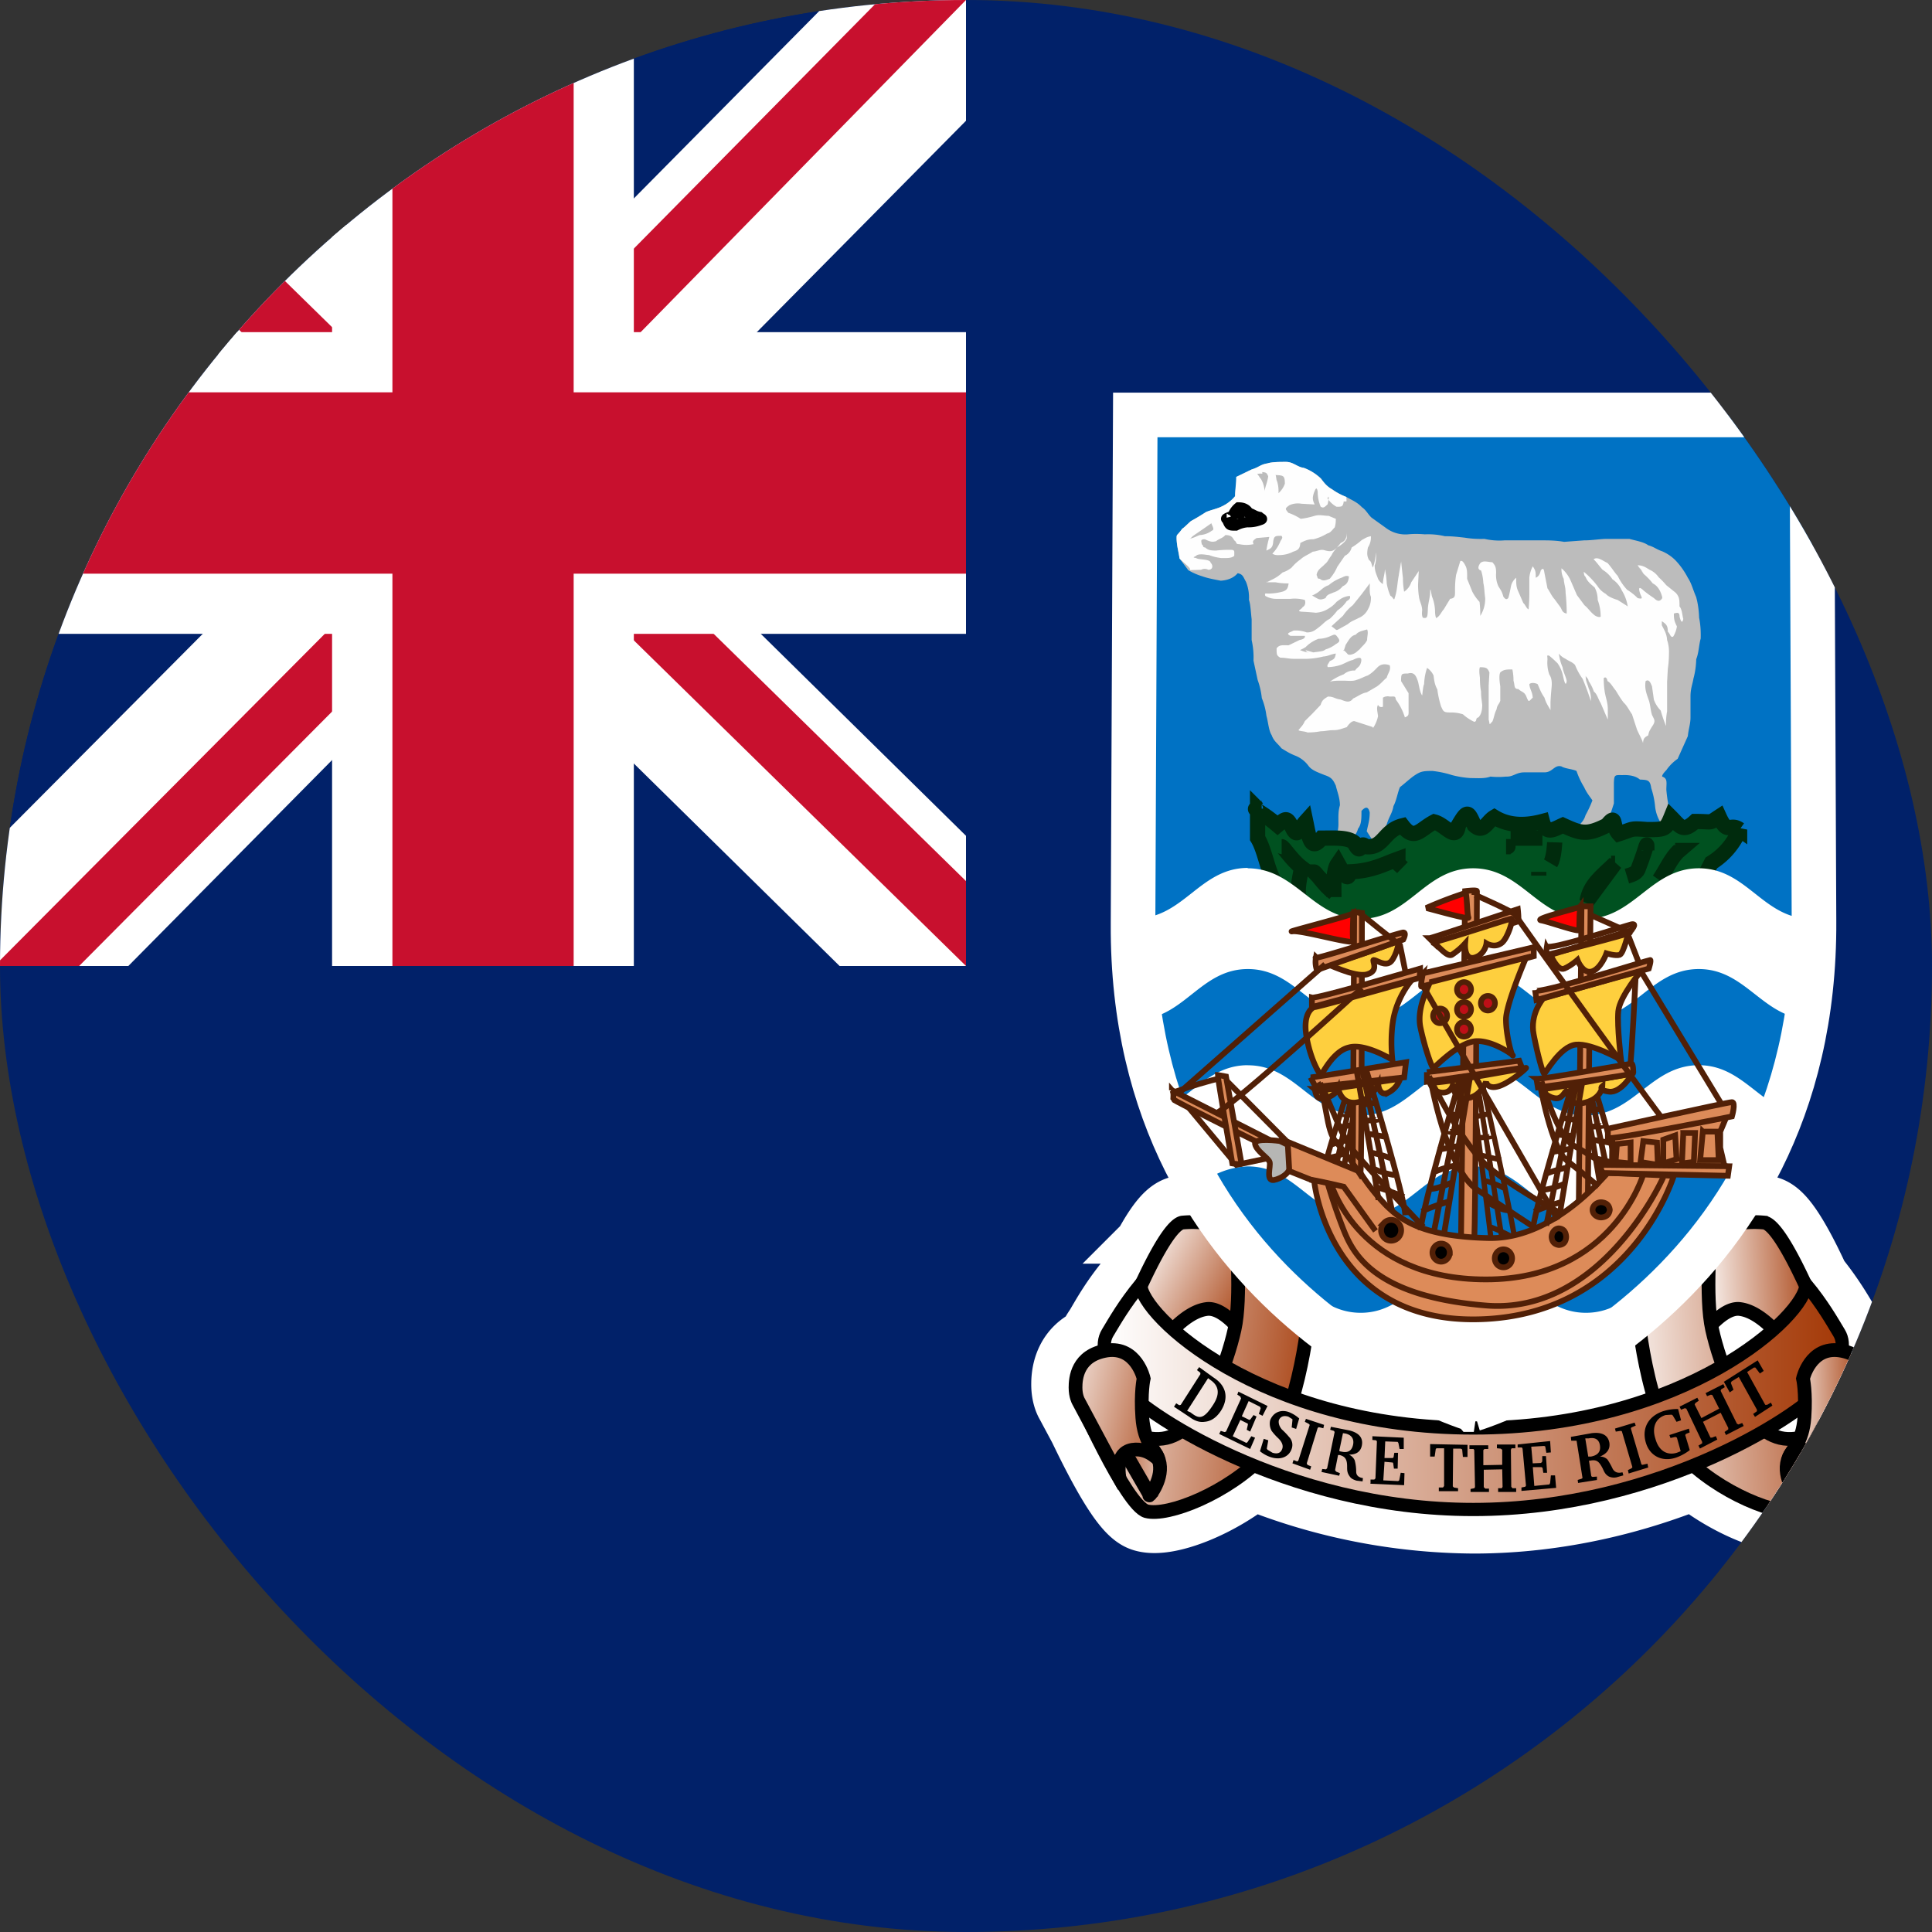 <svg width="26" height="26" fill="none" xmlns="http://www.w3.org/2000/svg"><rect width="100%" height="100%" fill="#333333" stroke="none"/><g clip-path="url(#clip0_7_1947)"><path d="M0 0h26v26H0V0z" fill="#012169"/><path fill-rule="evenodd" clip-rule="evenodd" d="M16.006 16.41l-.097.006c-.164.029-.425.565-.565.88-.228.27-.344.483-.435.637-.04.063-.097.131-.078.213-.338.082-.358.372-.358.484 0 .125.04.183.04.183l.202.377v.005c.218.45.532 1.05.716 1.098.251.072.909-.17 1.402-.59.95.396 1.968.602 2.997.609 1.15 0 2.185-.276 2.992-.61.494.421 1.146.663 1.402.59.18-.048.498-.652.716-1.097l.198-.382s.039-.058.039-.179c0-.11-.02-.406-.358-.483.02-.082-.034-.155-.073-.218-.096-.16-.212-.372-.435-.647-.145-.315-.406-.841-.565-.87-.232-.04-.725.077-.725.12v.024l-1.001.934c0 .024.048.7.242 1.305a7.104 7.104 0 01-2.442.41 6.962 6.962 0 01-2.436-.415 6.58 6.58 0 00.241-1.305l-.99-.928v-.025c0-.034-.383-.125-.63-.125zm.251 1.16c.126 0 .256.107.368.218l-.01.068c-.04.174-.091.346-.155.513a4.16 4.16 0 01-.691-.498c.106-.116.28-.271.464-.295l.024-.005zm7.136 0h.024c.184.03.358.185.469.3a4.16 4.16 0 01-.696.499 3.756 3.756 0 01-.155-.513l-.01-.068c.107-.116.242-.217.368-.217zm-8.025 1.325c.132.104.303.216.512.339a.581.581 0 01-.184.082.573.573 0 01-.265-.005.868.868 0 01-.058-.275l-.005-.14zm8.92 0l-.01.14a.868.868 0 01-.058.276.581.581 0 01-.45-.077 4.54 4.54 0 00.517-.339z" fill="url(#paint0_linear_7_1947)" stroke="#fff" stroke-width="1.19"/><path fill-rule="evenodd" clip-rule="evenodd" d="M16.864 18.136s-.348-.564-.63-.519c-.287.039-.556.397-.574.416a2.514 2.514 0 01-.422-.48c.018-.019.44-1.056.673-1.1a1.46 1.46 0 01.72.115l.233 1.567z" fill="url(#paint1_linear_7_1947)" stroke="#000" stroke-width=".185"/><path fill-rule="evenodd" clip-rule="evenodd" d="M17.629 17.534c0 .038-.123 1.523-.612 2.041s-1.302.838-1.59.762c-.28-.084-.935-1.58-.935-1.58s.691.716 1.205.594c.513-.121.819-1.017.917-1.459.098-.435.018-1.299.018-1.299l1.003.941h-.006z" fill="url(#paint2_linear_7_1947)" stroke="#000" stroke-width=".185"/><path fill-rule="evenodd" clip-rule="evenodd" d="M22.79 18.136s.35-.564.63-.519c.288.039.557.397.575.416.16-.14.301-.302.422-.48-.018-.019-.44-1.056-.672-1.1a1.468 1.468 0 00-.722.115l-.232 1.567z" fill="url(#paint3_linear_7_1947)" stroke="#000" stroke-width=".185"/><path fill-rule="evenodd" clip-rule="evenodd" d="M22.026 17.534c0 .038.123 1.523.612 2.041s1.302.838 1.59.762c.28-.084.935-1.58.935-1.58s-.691.716-1.205.594c-.513-.121-.819-1.017-.917-1.459-.098-.435-.018-1.299-.018-1.299l-1.003.941h.006z" fill="url(#paint4_linear_7_1947)" stroke="#000" stroke-width=".185"/><path fill-rule="evenodd" clip-rule="evenodd" d="M15.35 17.283c-.226.276-.347.493-.444.653-.097.158-.037.392.179.7.241.34 2.195 1.678 4.742 1.678 2.548 0 4.501-1.334 4.738-1.677.22-.313.28-.546.184-.701-.097-.16-.218-.377-.445-.653 0 .416-1.62 1.934-4.477 1.934s-4.476-1.518-4.476-1.934z" fill="url(#paint5_linear_7_1947)" stroke="#000" stroke-width=".178"/><path fill-rule="evenodd" clip-rule="evenodd" d="M24.184 20.116l.44-.761-.22-.16c-.061.192-.312.256-.355.499-.043.243.171.48.135.422z" fill="url(#paint6_linear_7_1947)" stroke="#000" stroke-width=".185"/><path fill-rule="evenodd" clip-rule="evenodd" d="M24.588 19.895s.08-.339-.17-.384c-.245-.038-.38.192-.343.102.037-.102.183-.198.208-.537.024-.339-.019-.525-.019-.525s.098-.435.496-.377c.403.064.421.384.421.499 0 .115-.036.18-.036.18l-.557 1.042z" fill="url(#paint7_linear_7_1947)" stroke="#000" stroke-width=".185"/><path d="M23.197 18.591l.081.147.051-.035-.036-.092.01-.02.097-.06.244.44v.021l-.051.036.025.04.234-.152-.02-.04-.051.03h-.025l-.244-.442.091-.06h.02l.061.08.051-.035-.081-.142-.457.29v-.006zm-.594.34l.02.04.05-.02.021.006.213.447v.02l-.05.03.02.04.234-.121-.02-.046-.052.02h-.02l-.101-.213.238-.122.102.204v.02l-.05.035.02.041.238-.122-.02-.04-.051.02-.02-.01-.219-.442.005-.02.051-.03-.02-.041-.239.121.02.041.051-.02.02.005.092.183-.239.127-.091-.183.01-.02.046-.031-.02-.04-.24.121zm-.137.381l.015.04.066-.015.02.01.051.183-.05.02c-.133.041-.245-.025-.29-.187-.051-.157.005-.28.137-.32l.081-.005.015.01.051.086.061-.02-.04-.152a.64.64 0 00-.204.03c-.193.066-.284.224-.233.412.05.187.218.274.406.213a.658.658 0 00.188-.102l-.061-.203.01-.015.05-.02-.01-.051-.263.086zm-.549.518l.264-.081-.01-.051-.066.015-.015-.005-.142-.482.005-.015.06-.026-.015-.04-.264.08.01.041.067-.01.015.005.142.483-.01.015-.05.025.01.046zm-1.442.234l.467-.041-.015-.168h-.056l-.01.102-.01.02-.203.02-.02-.253h.116l.015.01.01.066h.051l-.015-.224h-.05v.072l-.016.02-.112.005-.02-.224.173-.01.015.006.015.086.061-.005-.01-.153-.437.046v.04h.056l.01.016.046.498-.01.015-.051.01v.046zm-.7-.615v.051h.055l.01.015.01.498-.01.015-.05.01v.04h.248v-.045h-.05l-.02-.02v-.234l.248-.005.005.234-.01.02h-.05v.05h.243v-.05h-.05l-.016-.02-.005-.498.01-.02h.05v-.05h-.248v.05l.05.005.021.015v.203l-.254.005v-.203l.015-.015h.051v-.05h-.254zm-.529-.015v.168h.061l.015-.102.01-.01h.102v.508l-.015.02h-.056v.05h.259v-.04l-.056-.01-.015-.015.005-.508h.101l.02.01.01.102h.062v-.163l-.503-.01zm-.807.533l.457.02.005-.162-.051-.005-.02.102-.015.01-.199-.01.016-.25.111.01.006.011.01.071h.05l.005-.213h-.05l-.01.06-.01.01h-.112l.01-.223.167.006.01.015.016.081h.056v-.152l-.422-.02v.05l.051.005.01.015-.02.498-.015.015h-.051v.051l-.005.005zm-1.046-.274l.238.086.015-.045-.05-.02-.01-.021.147-.477.015-.01.061.015.01-.046-.244-.081-.015.04.051.026.015.015-.152.477-.015.016-.051-.02-.015.045zm-.437-.163a.457.457 0 00.152.082c.132.04.239-.01.274-.112a.153.153 0 00-.035-.163.994.994 0 00-.097-.101c-.033-.04-.047-.081-.04-.122.02-.05.062-.068.127-.05l.056.035v.015l-.01.096.06.02.041-.141a.457.457 0 00-.142-.087c-.117-.04-.213.016-.249.112a.203.203 0 00.02.142.728.728 0 00.092.102c.05.05.067.098.05.142-.02.054-.064.071-.131.05l-.066-.04-.01-.015.02-.112-.061-.02-.051.168zm-.549-.233l.417.203.066-.152-.05-.02-.052.08-.015.01-.183-.09.102-.219.101.05v.016l-.015.066.046.025.086-.203-.04-.02-.041.056-.015.01-.102-.05.092-.204.152.076.01.02-.025.077.05.025.067-.132-.392-.193-.015.04.04.026.011.026-.203.446-.02.006-.051-.016-.02.04zm-.066-.752l-.203-.147-.03.04.046.036v.02l-.264.412-.02.005-.041-.026-.03.046.207.137c.071.054.14.076.203.066.088-.006.163-.057.224-.152.101-.162.076-.325-.091-.437zm-.086 0l.04.03c.112.079.123.189.031.33-.137.214-.198.184-.305.102l-.045-.02.28-.437v-.005zm1.656.655l-.01.041.05.015.01.015-.101.488-.015.015-.051-.005-.01.04.238.051.01-.035-.05-.02-.015-.02.04-.204h.02c.082.02.102.066.102.158 0 .05 0 .086.04.137.014.02.043.037.087.05l.081.01.005-.045h-.005c-.057-.01-.086-.039-.086-.086a.587.587 0 00-.02-.153.152.152 0 00-.077-.076c.099 0 .156-.04.173-.122.02-.101-.034-.169-.163-.203l-.253-.05zm.162.087l.036.005c.08.02.115.07.101.147-.017.085-.07.117-.157.096a.054.054 0 01-.03-.01l.05-.238zm3.067.05l.005.051h.072l.08.503-.015.01-.05.015.005.041.254-.04v-.046l-.061.005-.015-.01-.031-.209h.015c.092-.02.122.016.168.102.02.04.03.081.086.112a.167.167 0 00.102.01l.091-.026-.01-.04h-.01c-.054.013-.095-.002-.122-.046a.952.952 0 00-.071-.127.138.138 0 00-.102-.04c.099-.041.14-.104.127-.188-.02-.102-.1-.144-.238-.127l-.28.05zm.198.02h.041c.088-.016.139.014.152.092.014.085-.027.136-.122.153h-.035l-.04-.244h.004z" fill="#000"/><path fill-rule="evenodd" clip-rule="evenodd" d="M15.471 20.116l-.44-.761.22-.16c.061.192.312.256.355.499.043.243-.171.48-.135.422z" fill="url(#paint8_linear_7_1947)" stroke="#000" stroke-width=".185"/><path fill-rule="evenodd" clip-rule="evenodd" d="M15.067 19.895s-.08-.339.171-.384c.245-.038.38.192.343.102-.037-.102-.184-.198-.208-.537-.025-.339.018-.525.018-.525s-.098-.435-.495-.377c-.404.064-.422.384-.422.499 0 .115.037.18.037.18l.556 1.042z" fill="url(#paint9_linear_7_1947)" stroke="#000" stroke-width=".185"/><path fill-rule="evenodd" clip-rule="evenodd" d="M19.834 18.97s-4.617-1.37-4.586-6.54l.03-6.846h9.104l.03 6.808c.032 5.17-4.585 6.571-4.585 6.571l.006.007z" fill="#0072C4" stroke="#fff" stroke-width=".6"/><path fill-rule="evenodd" clip-rule="evenodd" d="M15.91 7.114c.01 0 .06-.05.116-.101.068-.037.136-.078.204-.122.06-.025.167-.05.213-.076a.508.508 0 00.178-.137c.005-.092.02-.158.02-.26l.203-.1c.102-.031.117-.067.213-.082.061-.02.163-.02.25-.02.096 0 .152.07.238.08a.715.715 0 01.233.143c.041.056.072.102.153.147.054.04.117.075.188.102.08.046.147.071.208.137.06.04.086.102.132.142l.198.142a.435.435 0 00.29.082c.07-.007.147-.007.228 0a.97.97 0 01.269.025c.102 0 .178.01.27.02.084.014.172.019.263.016.088.02.178.027.27.02h.538c.105 0 .193.007.264.02l.269-.02c.101 0 .183-.015.29-.02h.32c.086.025.192.04.253.086.076.02.112.056.188.081.073.032.14.078.193.137.06.066.111.14.152.219.051.076.071.167.112.259.024.088.037.18.04.279.018.088.024.181.021.28-.025.09-.025.192-.06.278a1.087 1.087 0 01-.037.26c-.015.086-.04.137-.04.243v.28c0 .09-.026.152-.036.253l-.137.305a.608.608 0 00-.152.152c-.04.041-.06.07-.056.087.076.025.056.081.056.178.007.084.02.172.04.264a.668.668 0 00.051.218c.036.04.046.02-.035.02-.051.04-.112.02-.132-.06a.507.507 0 01-.076-.224 1.094 1.094 0 00-.051-.239c-.016-.112-.046-.112-.153-.117-.05-.044-.128-.064-.233-.06-.102 0-.112-.01-.117.101v.28c-.024.077-.049.15-.076.218-.056.04-.081.111-.152.157-.036.091-.082.107-.173.127l-.112-.142c.05-.091.102-.102.132-.203a1.5 1.5 0 00.092-.198c-.041-.061-.072-.092-.112-.178a1.068 1.068 0 01-.102-.218c-.056-.026-.152-.03-.203-.061-.096-.026-.117.08-.228.08h-.27c-.116 0-.147.062-.248.057a1.01 1.01 0 01-.209 0c-.08.03-.177.02-.269.02a1.322 1.322 0 01-.248-.04 1.356 1.356 0 00-.265-.056c-.116 0-.157.005-.233.056-.056.035-.142.116-.203.162-.03.066-.046.178-.087.254-.015.086-.05.132-.076.203a.763.763 0 00-.05.244c-.01.132-.036.117-.117.076a13.154 13.154 0 00-.117-.183c.02-.101.04-.147.04-.254-.02-.086-.06-.076-.111-.02 0 .101 0 .183-.046.239a.254.254 0 01-.112.152c-.025.081-.091.117-.152.147v-.086c-.046-.087 0-.163 0-.274 0-.102-.005-.168.02-.254 0-.102-.04-.193-.055-.264-.036-.077-.056-.112-.153-.143-.071-.03-.168-.06-.213-.121a.405.405 0 00-.173-.137c-.081-.031-.127-.062-.193-.102-.05-.066-.101-.091-.132-.178-.04-.06-.046-.178-.07-.259a.92.92 0 00-.062-.238 1.02 1.02 0 00-.056-.244l-.056-.26a1.069 1.069 0 00-.025-.278v-.28c-.01-.081-.015-.203-.036-.259a.57.57 0 00-.04-.244c-.04-.07-.04-.101-.112-.116-.05.06-.127.094-.228.101-.072-.015-.168-.03-.25-.06a.852.852 0 01-.187-.082l-.117-.157c-.015-.102-.035-.158-.04-.264 0-.072 0-.03.08-.138h-.004z" fill="#BCBCBC"/><path fill-rule="evenodd" clip-rule="evenodd" d="M17.042 7.836l.015-.016c-.034.027-.017.022.051-.015a.531.531 0 00.152-.101.36.36 0 00.122-.066.648.648 0 01.122-.112c.051-.046.102-.061.163-.102.07-.005.101-.04.172-.015.066.015.097.015.153-.04.05-.031.111-.072.132-.123v-.09c0 .09-.02.126-.081.151-.041.056-.102.112-.122.163-.046.06-.051.091-.092.122-.04.046-.101.07-.111.147.02.03 0 .05.045.05.036.036.076.021.132 0a.61.61 0 00.102-.162l.101-.147a.168.168 0 00.092-.112.964.964 0 00.137-.101c.04-.02.06-.04.122-.051a.253.253 0 01-.04.152c-.016.082-.011.117.014.168.036.025.03.05.051.102.026-.051.036-.143.046-.204v-.01c0 .061 0 .142-.02.183 0 .086.025.122.045.183a.18.18 0 00.066.07c0-.08.026-.131.026-.202.013.057.022.122.025.193.01.06.027.117.05.167.036.016.047.077.057.03.035-.1.035-.207.056-.309a.457.457 0 01.03-.173l-.03.168c0-.05.01-.127.03-.168v-.015l.025.229c0 .06.006.122.016.183a.24.24 0 00.096-.127.76.76 0 01.102-.153l-.102.153a.76.76 0 01.102-.153v-.015l-.01.193a1 1 0 00.015.188c.015.07.035.086.04.162-.006.048-.003.082.01.102.061.015.061-.015.066-.097 0-.091.026-.152.031-.238 0-.107.015.01.025.05.025.06.038.124.041.188 0 .044.005.078.015.102.051-.025.071-.086.102-.117l.086-.142c.071-.01.066-.04.066-.122 0-.074.005-.142.015-.203l.056-.183c.026-.015.051.026.066.056.03.05.026.112.026.183l.07.173a.61.61 0 00.097.137c.007.057.01.12.01.188a.428.428 0 00.066-.24c-.01-.06-.01-.141-.025-.202a.659.659 0 00-.03-.168c-.044-.013-.048-.047-.01-.101.04-.036.09-.016.162-.01.035.04.05.06.05.142a.37.37 0 00.031.182c.026.041.05.072.066.138.02.025.036.05.066.02.015-.04.03-.127.04-.173a.212.212 0 01.067-.101c0 .08 0 .127.03.188l.066.152c.03.025.036.066.071.086a2.25 2.25 0 00.01-.223v-.203a.423.423 0 01.046-.153c.04.056.04.076.04.153.035-.014.057-.046.067-.097.025-.03.04-.04.05.03l.041.209c.026.035.061.112.092.142l.086.117c.02.04.025.07.081.081a2.61 2.61 0 00-.015-.28c0-.08-.02-.111-.025-.187a.276.276 0 01-.03-.142.457.457 0 01.126.172l.081.188.102.137c.05.04.076.087.127.127.025.026.081.04.091.026a.622.622 0 00-.04-.224.357.357 0 00-.04-.167c-.052-.046-.097-.077-.123-.143-.02-.02-.02-.03-.025-.07.07.057.134.124.188.197a.304.304 0 00.111.102c.02.03.102.066.158.081a.254.254 0 00.137.087l-.137-.087a.254.254 0 00.137.087v.015a.558.558 0 00-.081-.229.356.356 0 00-.127-.152.405.405 0 00-.132-.127c-.036-.04-.092-.117-.122-.142.06-.04.127.025.188.05.056.062.101.138.137.173a.76.76 0 00.127.188c.05.03.098.068.142.112.086.02.05-.01.03-.071-.023-.075-.006-.085.051-.03.04.033.086.067.137.1.026.026.061.052.092.026.017-.013.023-.027.02-.04-.024-.092-.066-.153-.127-.183a.856.856 0 00-.122-.127l-.081-.117.086.112c-.03-.04-.06-.061-.086-.112h-.01c.081 0 .111.025.172.061.05.022.091.058.122.102.034.03.068.066.102.106l.127.102c.05.056.05.096.05.183.036.04.036.121.051.167-.015.081-.04.015-.05-.03 0-.061-.03-.056-.077-.041 0 .086.01.107.041.173a.356.356 0 01-.05.137c-.036.02-.041-.04-.072-.066 0-.087-.025-.102-.081-.142v.055c.03.061.066.112.071.199.02.058.028.12.025.182 0 .068-.005.136-.015.203l-.01.178v.396a.942.942 0 00-.015.183v.015a2.145 2.145 0 01-.071-.208.406.406 0 01-.092-.147l-.025-.178c-.02-.05-.04-.101-.086-.071-.016.102.01.163.045.264.02.066.02.122.04.188.031.071.057.081 0 .162-.03.051-.04.061-.05.117-.05.026-.066.04-.07.102-.016-.056-.057-.122-.082-.183l-.066-.203c-.036-.05-.071-.122-.107-.152-.04-.046-.086-.127-.112-.168-.05-.061-.066-.102-.111-.127-.005-.03-.02-.066-.051-.04 0 .067.005.131.015.192.015.082.036.127.04.209v.157a44.742 44.742 0 01-.096-.223c-.03-.046-.05-.127-.091-.153a.556.556 0 00-.071-.142c-.005-.04-.026-.04-.04-.071 0 .076.025.107.04.167a.356.356 0 01.03.173 3.471 3.471 0 00-.111-.3.85.85 0 01-.102-.187c-.046-.046-.086-.051-.127-.082a.254.254 0 01-.091-.07c.01.07.027.131.05.182.01.071.046.127.056.188-.015.096-.04-.03-.05-.071a.457.457 0 00-.072-.168 1.685 1.685 0 00-.111-.101c-.04-.015-.026 0-.026.05a.485.485 0 00.026.204c.027.037.037.093.03.167a4.08 4.08 0 00-.015.203v.107c-.03-.056-.061-.096-.081-.168-.046-.066-.061-.111-.092-.182-.03-.016-.086-.026-.112 0 .006.07.041.101.046.182-.056.051-.05.072-.086-.015-.026-.066-.066-.06-.107-.101-.066 0-.045-.051-.066-.112a.723.723 0 00-.015-.152c-.076 0-.117 0-.163.04-.02.04-.01.122 0 .188v.193c-.015.05-.04.05-.05.117-.03.056-.036.122-.056.162-.05.051-.03.051-.05-.025v-.457l.01-.178c-.026-.056-.036-.07-.128-.07-.015.035-.005.1 0 .141 0 .075.005.136.015.183 0 .076.01.122.016.183 0 .078-.017.134-.051.168-.05.015-.01.05-.056.06a.61.61 0 01-.152-.101.516.516 0 00-.173-.025c-.091 0-.091-.016-.122-.082a1.314 1.314 0 01-.05-.228c-.036-.066-.041-.112-.051-.188a.254.254 0 00-.087-.102.758.758 0 00-.04.219c-.015.03-.02.116-.026.152-.03-.04-.04-.122-.055-.183-.026-.081-.051-.137-.138-.112-.086 0-.091 0-.091.102l.101.163v.203c0 .08.01.101-.05.122a.762.762 0 00-.122-.24c-.005-.05-.02-.04-.081-.04a.12.12 0 00-.092.015v.122c-.03.01-.052.002-.066-.025-.025.04-.005.101 0 .152a.456.456 0 01-.066.158c-.01-.02-.025-.01 0-.01l-.254-.082c-.04 0-.076.046-.101.082-.071.02-.102.04-.178.04-.071 0-.107.015-.173.015a.914.914 0 01-.177.016c-.036-.016-.102-.016-.122-.03.03-.041.06-.062.086-.123l.102-.101.111-.117c.02-.071.051-.081.097-.112.081 0 .091.03.172.04.077.031.122.047.168-.014.061-.026.112-.071.183-.082l.137-.08c.06-.042.081-.077.132-.118.015-.06.06-.101.04-.167-.067-.024-.121-.015-.162.025-.05.05-.066.071-.132.112-.05.015-.086.04-.152.06-.051.021-.122.01-.183.01s-.142 0-.178.016a.762.762 0 01.188-.101.213.213 0 01.152-.051c.03-.046.067-.046.082-.117.02-.081-.051-.056-.112-.025-.05.01-.117.05-.162.066a.61.61 0 01-.173.03c-.02-.025.01-.046.025-.081.061-.026.071-.036.082-.102-.072.01-.102.036-.168.04a1.079 1.079 0 01-.213.031h-.188c-.066 0-.102-.015-.178-.015-.05-.03-.05-.04-.05-.127.04-.05.08-.04.162-.04l.147-.071c.054-.01.078-.03.071-.056h-.193c-.076-.036 0-.046.04-.071a.419.419 0 01.178.025c.082 0 .112-.03.178-.081.051-.04.071-.071.132-.102a.722.722 0 00.102-.112.447.447 0 00.127-.127c.04-.02.054-.044.04-.07-.086.01-.122.04-.177.08a.406.406 0 01-.102.087.355.355 0 01-.178.06 3.694 3.694 0 00-.193-.014c-.07-.01-.005-.026.016-.061.033-.02.044-.053.03-.097a.522.522 0 00-.193-.015h-.188a.283.283 0 01-.152-.04c-.01-.041 0-.031.05-.031a.76.76 0 00.183-.026c.061-.02.071-.045.082-.111a.867.867 0 01-.178-.015h-.122zm-1.168-.32c-.015-.102-.035-.158-.04-.264 0-.072 0-.03.076-.138.01 0 .06-.05.116-.101.068-.037.136-.078.204-.122.055-.025.167-.05.213-.076a.508.508 0 00.178-.137c0-.092.015-.158.015-.26l.208-.1c.102-.031.117-.067.213-.082.061-.02.163-.02.25-.02.096 0 .152.07.238.08a.645.645 0 01.228.143c.046.056.076.102.153.147.057.04.122.075.193.102 0 .071.015.06-.036.06-.01.072-.025.072-.096.072a.356.356 0 01-.122-.112c.03-.076.01.056 0 .081-.036.03-.051.056-.092.03a.517.517 0 01-.04-.202c-.015-.087-.036-.02-.051.015-.025.076-.015.102.01.157l-.178-.01a.278.278 0 00-.162.02c-.071.051-.05.051-.015.102.06.02.116.048.167.081.058-.006.12-.02.188-.04.066-.02.122 0 .188 0l.097.04c0 .051-.006.09-.016.117-.025.02-.05.071-.101.081a.661.661 0 01-.183.077c-.081 0-.117.02-.178.05-.005.077-.03.097-.096.117a.406.406 0 01-.183.046c-.044.003-.076-.003-.097-.02a.509.509 0 00.107-.163c.015-.03.04-.05.015-.076-.081 0-.101 0-.111.081-.006.081-.036.092-.092.117.01-.064.024-.125.04-.183l-.172.015c-.04.03-.06.036-.04.082a.462.462 0 01-.194 0c-.055 0-.025-.026-.066-.051-.03-.056-.055-.071-.121-.071-.03.04-.087.05-.122.081-.061.02-.097 0-.153-.025-.06 0-.05.02-.04.07.03.016 0 .036.045.041.041.036.072.041.148.041.057-.007.12-.01.188-.01.066 0 .055.015.055.081-.04.036-.106.03-.177.03a.71.71 0 01-.163-.04c-.06-.005-.111-.02-.162 0-.02.025-.082.03-.01.04.03.026.187.01.193.061.04.041.03.097-.03.097a.102.102 0 00-.097 0l-.178.005c.101.01-.076-.112-.112-.157z" fill="#FEFEFE"/><path fill-rule="evenodd" clip-rule="evenodd" d="M16.3 7.043l-.08.056-.163.112c-.03.025-.03.04-.066.04.06-.005.091-.025.152-.05a.3.3 0 00.168-.061c.04-.01 0-.066-.01-.102v.005zm.62-.66c.01 0 .026.036.051.066a.33.33 0 01.046.158c.015-.071.04-.122.05-.198-.02-.041-.02-.051-.08-.056 0 .04.01.01-.067.025v.005z" fill="#BCBCBC"/><path fill-rule="evenodd" clip-rule="evenodd" d="M16.508 6.983c-.03 0 .049-.032.08-.039a.251.251 0 01.079-.115c.065 0 .11.023.134.07.062.02.08.045.147.058.03.026.061.026 0 .045a.417.417 0 01-.159.025.413.413 0 00-.159.045c-.092 0-.08 0-.122-.09z" fill="#C4C4C2" stroke="#000" stroke-width=".139"/><path fill-rule="evenodd" clip-rule="evenodd" d="M17.164 6.393v.016c0-.038.005-.02.015.05.02.048.03.107.026.178a.305.305 0 00.086-.127c0-.112-.02-.112-.127-.117zm.498 1.625h.015c-.04 0-.015 0 .05-.04.052-.036.087-.082.153-.102a.558.558 0 01.173-.101c.035-.016.066-.036.101-.016-.01.071-.025.102-.086.132a.244.244 0 01-.122.082c-.04.02-.091.025-.107.076-.076.03-.08.025-.172-.03h-.005zm.259.407l.152-.138a.611.611 0 01.132-.142l.122-.152.107-.142c0 .06-.006.142.015.178.004.06-.01.12-.04.172a.241.241 0 01-.128.117c-.056.03-.096.04-.142.081l-.127.071c-.035.016-.02.01-.091-.04v-.005zm-.422.325h.016c-.041 0-.02.005.055-.041a.474.474 0 01.173-.112.406.406 0 00.168-.04c.03-.01.05-.03.076 0 .045.056.056.076-.01.111a.407.407 0 01-.137.071c-.031.03-.102.03-.168.041-.05 0-.081.01-.102-.03l.107.03c-.05 0-.081.01-.178-.03zm.58 0v-.01c-.004.04.006.02.03-.061.05-.077.07-.122.137-.138.03-.04.081-.05.152-.07.02.04 0 .09 0 .142-.02.05-.071.086-.101.126-.041.03-.051.056-.122.072-.051 0-.02 0-.092-.061h-.005z" fill="#BCBCBC"/><path fill-rule="evenodd" clip-rule="evenodd" d="M16.758 6.916c0 .044-.022.068-.066.071-.066.006-.071-.03-.071-.07.006-.045.03-.068.07-.072.045.004.067.027.067.071z" fill="#000"/><path fill-rule="evenodd" clip-rule="evenodd" d="M16.924 10.882h.055c-.171 0-.067-.013.214.224.122-.102.122-.115.214.064.061.096.073-.013.165-.115.043.205.067.416.214.224.171 0 .342-.013.434.057.11.212.073-.038.159.058.244.026.238-.217.495-.281.16.21.233.05.428-.052.153.039.294.275.324.045.122-.205.129-.192.214 0 .122.115.171-.051.27-.109.175.107.39.126.647.058.05.186.16.102.275.051.239.109.318.14.594 0 .134-.166.06.007.159.115.201-.064.146-.076.379-.057.238 0 .256 0 .324-.167.122.122.159.212.324.058.256 0 .177.032.324-.064.116.256.14.077.275.173a.947.947 0 01-.38.448c-.103.192-.17.383-.378.46-.153.16-.318.256-.49.397-.232.064-.489.051-.751.051h-2.275c-.159.09-.428.128-.648.173-.245 0-.532 0-.703-.058-.116-.121-.318-.255-.428-.396-.122-.096-.122-.282-.22-.397-.086-.16-.123-.416-.214-.563v-.397z" fill="#005120" stroke="#002B0D" stroke-width=".205"/><path fill-rule="evenodd" clip-rule="evenodd" d="M22.163 11.394v.051c0-.153.007-.07-.11.23-.018.071-.073.09-.159.116m-.213-.173h.054c-.201.192-.336.288-.378.512l.378-.512c-.201.192-.336.288-.378.512m-.435-.794s-.006.199-.055.282zm-.648.058h.055-.06c.042 0 .024 0 0 0h.005zm-3.026 0c.024 0 .134.18.269.282-.03.166-.086.358 0 .511m.165-.454c.024 0 .128.18.269.282l-.27-.282c.025 0 .13.18.27.282v.057c0-.179-.012-.358.055-.454.061.109.134.275.159.115.306-.013.452-.102.648-.173 0 .084-.012.045.061.116m3.669-.23h.055c-.104.089-.184.274-.27.396m-1.999-.563h.428z" fill="#005120"/><path d="M22.163 11.394v.051c0-.153.007-.07-.11.23-.018.071-.073.09-.159.116m-.213-.173h.054m0 0c-.201.192-.336.288-.378.512l.378-.512zm-.813-.282s-.006.199-.055.282m-.159.115v.051m-.44-.39h.061-.061zm0 0c.025 0 .043 0 0 0zm-3.02 0c.024 0 .134.18.269.282-.03.166-.086.358 0 .511m.434-.172c-.14-.103-.245-.282-.27-.282l.27.282zm0 0v.057c0-.179-.012-.358.055-.454.061.109.134.275.159.115.306-.013.452-.102.648-.173 0 .084-.012.045.061.116m3.669-.23h.055c-.104.089-.184.274-.27.396m-1.999-.563h.428" stroke="#002B0D" stroke-width=".205"/><path fill-rule="evenodd" clip-rule="evenodd" d="M16.793 11.68c-.65 0-.863.68-1.513.68h-.04v.04c0 .475.033.915.101 1.321.604-.04.823-.68 1.452-.68.65 0 .869.68 1.519.68.65 0 .863-.68 1.513-.68.65 0 .868.68 1.524.68.644 0 .863-.68 1.513-.68.624 0 .848.63 1.447.675.073-.446.107-.898.102-1.35h-.036c-.65 0-.863-.681-1.513-.681-.65 0-.874.68-1.519.68-.645 0-.863-.68-1.518-.68s-.863.68-1.513.68c-.645 0-.869-.68-1.524-.68l.005-.005zm0 2.655c-.507 0-.746.412-1.137.59.13.355.29.699.482 1.025.184-.156.415-.245.655-.253.65 0 .869.68 1.514.68.655 0 .868-.68 1.523-.68.645 0 .863.68 1.513.68.645 0 .864-.68 1.519-.68.236.006.462.094.64.248.19-.327.352-.67.482-1.026-.38-.182-.625-.584-1.122-.584-.65 0-.874.676-1.524.676-.645 0-.863-.675-1.513-.675-.65 0-.863.675-1.518.675s-.864-.675-1.514-.675zm3.032 2.646c-.65 0-.863.686-1.513.686-.615 0-.843-.61-1.417-.676a7.313 7.313 0 002.224 1.656c.203-.157.406.188.701.188.305 0 .508-.35.706-.198a7.311 7.311 0 002.204-1.64c-.554.08-.782.67-1.387.67-.65 0-.863-.68-1.518-.68v-.006z" fill="#fff"/><path d="M15.82 14.691c.21-.075.425-.139.642-.192l.997 1.005-.82.172-.82-.985z" stroke="#512007" stroke-width=".077"/><path d="M17.758 15.998c.016-.23.456-1.556.456-1.556m-.305 1.571l.347-1.561m-.228 1.566l.29-1.566m-.544 1.356c.078-.04.3-.1.3-.1m-.191-.131c.072 0 .223-.06.223-.06m-.182-.116c.074-.027.15-.047.228-.06m-.197-.161l.244-.04m-.135-.15c0 .014.166.014.166.014m-.125-.186l.166.026" stroke="#512007" stroke-width=".075"/><path d="M20.433 17.011c-.018-.395-.538-2.663-.538-2.663m.36 2.586l-.409-2.577m.226 2.38c-.012-.147-.3-2.372-.3-2.372m.643 2.32a2.166 2.166 0 00-.355-.172m.227-.224c-.086 0-.264-.103-.264-.103m.215-.197a1.156 1.156 0 00-.27-.103m.233-.275l-.288-.069m.16-.258c0 .026-.196.026-.196.026m.146-.318l-.195.043" stroke="#512007" stroke-width=".071"/><path d="M21.94 16.428c-.019-.294-.539-1.982-.539-1.982m.361 1.925l-.41-1.919m.227 1.772c-.012-.109-.3-1.765-.3-1.765m.642 1.726a2.663 2.663 0 00-.354-.127m.226-.167a.988.988 0 01-.263-.077m.214-.147a1.422 1.422 0 00-.27-.076m.233-.205l-.287-.051m.159-.192c0 .019-.196.019-.196.019m.147-.237l-.196.032" stroke="#512007" stroke-width=".077"/><path fill-rule="evenodd" clip-rule="evenodd" d="M19.662 16.661l.055-4.669s.159-.02.159 0-.018 4.65-.037 4.67c-.018.018-.196.031-.177 0zm1.743-4.464l-.036 3.92-.123.154.037-4.074h.122z" fill="#DD8B59" stroke="#512007" stroke-width=".077"/><path fill-rule="evenodd" clip-rule="evenodd" d="M17.686 15.894s.183 1.918 2.227 1.86c2.043-.057 2.612-1.93 2.612-1.93l-.887-.04c-.019 0-.71.896-1.603.877-.893-.019-1.175-.243-1.37-.428a2.699 2.699 0 01-.368-.467l-1.04-.429.061.41.368.147zm5.524-.192l-.06-.256v-.217l.097-.23s-1.548.236-1.548.255l-.006.435 1.517.006v.007z" fill="#DD8B59" stroke="#512007" stroke-width=".077"/><path d="M17.618 15.874c.055 0 .465.096.465.096l.428.595m4.405-1.337l-.036.384h.25l-.018-.383h-.195zm-.263.02l-.018.409.16-.02.017-.39h-.159zm-.269.409v-.32l.16-.057.018.32-.178.057zm-.306-.02l.037-.28.184.019.012.3-.233-.038zm-.336 0l.018-.242.184-.02v.282l-.202-.02z" stroke="#512007" stroke-width=".077"/><path d="M17.918 15.951c.018.02.373 1.267 2.08 1.267s2.117-1.414 2.117-1.414" stroke="#512007" stroke-width=".077"/><path d="M22.384 15.842s-.82 1.855-2.386 1.727c-1.56-.127-1.81-.741-1.933-1.061a7.91 7.91 0 01-.196-.576" stroke="#512007" stroke-width=".077"/><path fill-rule="evenodd" clip-rule="evenodd" d="M18.31 15.766c.018-.109.018-3.48.018-3.48l-.104-.012-.018 3.434.104.064v-.006zm-2.54-1.094l1.346.684-.03.096s-1.297-.64-1.297-.658c0-.02.012-.096-.018-.128v.006z" fill="#DD8B59" stroke="#512007" stroke-width=".077"/><path fill-rule="evenodd" clip-rule="evenodd" d="M16.388 14.467c0 .051.196 1.19.196 1.19s.123.02.123 0l-.208-1.17-.11-.02zm1.248.032c.068 0 1.285-.204 1.285-.204l-.024.204-1.193.128-.067-.128z" fill="#DD8B59" stroke="#512007" stroke-width=".077"/><path fill-rule="evenodd" clip-rule="evenodd" d="M17.808 12.958c.043 0 .428.205.593.153.166-.05.055-.192.086-.192.037 0 .159.096.233.02.073-.077.122-.294.091-.275-.03.019-.979.37-.997.294h-.006z" fill="#FECF3E" stroke="#512007" stroke-width=".077"/><path fill-rule="evenodd" clip-rule="evenodd" d="M17.655 13.425c.067.019 1.456-.39 1.456-.39s0 .128-.018.128l-1.438.39v-.128z" fill="#DD8B59" stroke="#512007" stroke-width=".077"/><path fill-rule="evenodd" clip-rule="evenodd" d="M20.867 12.85s.092.223.184.185c.091-.039.177-.116.177-.116s.073.192.196.154c.122-.038.195-.243.195-.243s.123.038.178.02c.055-.02.122-.32.122-.32l-1.052.32zm-.104 1.803c-.018.038.092.128.184.128.091 0 .122-.128.14-.09.019.032.019.205.245.147.226-.057.232-.223.232-.223s-.067.057.092.076c.16.02.318-.243.306-.243-.024 0-1.162.224-1.199.205z" fill="#FECF3E" stroke="#512007" stroke-width=".077"/><path fill-rule="evenodd" clip-rule="evenodd" d="M17.71 12.881a.333.333 0 00.012.173l1.162-.41s.05-.095 0-.095c-.048 0-1.192.37-1.18.339l.006-.007zm1.53-.256c.03 0 1.186-.39 1.186-.39s.019.167 0 .167l-1.083.332-.11-.109h.006z" fill="#DD8B59" stroke="#512007" stroke-width=".077"/><path fill-rule="evenodd" clip-rule="evenodd" d="M20.763 13.444s-.178.205-.123.48c.055.281.123.524.141.524.019 0 .214-.37.428-.39.215-.02.606.205.606.205s-.055-.448-.037-.653c.019-.204.319-.556.319-.556l-1.334.384v.006z" fill="#FECF3E" stroke="#512007" stroke-width=".077"/><path fill-rule="evenodd" clip-rule="evenodd" d="M19.148 13.105s-.037.173-.019.173l1.512-.41v-.121l-1.493.352v.006z" fill="#DD8B59" stroke="#512007" stroke-width=".077"/><path fill-rule="evenodd" clip-rule="evenodd" d="M17.227 15.356s-.355-.05-.337.039c.018.096.177.185.196.243.018.057-.055.256.055.243.104-.02.208-.096.208-.154l-.018-.32-.104-.05z" fill="#B6B6B4" stroke="#512007" stroke-width=".077"/><path fill-rule="evenodd" clip-rule="evenodd" d="M19.203 14.429v.128l1.279-.186-.037-.096-1.242.154z" fill="#DD8B59" stroke="#512007" stroke-width=".077"/><path fill-rule="evenodd" clip-rule="evenodd" d="M17.685 14.653c.025 0 0 .166.147.128.141-.039.178-.128.178-.128s.036.204.232.185c.196-.019.306-.243.306-.243s.012.167.135.109a.324.324 0 00.159-.186l-1.12.167-.037-.032zm0-1.1s-.159.057-.104.39c.056.332.184.524.196.524.012 0 .16-.32.373-.37.215-.065.588.166.588.166s-.037-.3.018-.576c.04-.179.12-.346.233-.486 0 0-1.248.352-1.297.352h-.007z" fill="#FECF3E" stroke="#512007" stroke-width=".077"/><path fill-rule="evenodd" clip-rule="evenodd" d="M20.677 14.518l.019.116s1.284-.167 1.284-.192c0-.013 0-.128-.024-.128-.018 0-1.26.224-1.285.204h.006zm-.018-1.19l.018.129 1.512-.422s.036-.116.018-.116-1.511.467-1.548.41z" fill="#DD8B59" stroke="#512007" stroke-width=".077"/><path d="M23.186 14.89l-1.102-1.817m-.146 1.26c.018-.051.073-1.17.073-1.17m-1.193-.429s-.018.115 0 .115 1.12-.281 1.12-.3c0-.02.11-.128.018-.11-.086.02-1.101.353-1.138.295z" stroke="#512007" stroke-width=".077"/><path fill-rule="evenodd" clip-rule="evenodd" d="M19.276 12.683c.061.013.19.205.263.166a.906.906 0 00.178-.153s-.019.223.122.192c.147-.039.165-.192.165-.192s.104.064.196 0c.086-.051.171-.333.14-.333-.03 0-1.033.333-1.07.32h.006zm-.036.537c0 .038-.184.333-.123.614.061.282.153.537.171.537.019 0 .288-.294.52-.351.233-.058.57.185.551.185-.018 0-.092-.281-.092-.486 0-.205.27-.831.27-.831l-1.297.332zm0 1.343c0 .013.049.141.177.141s.14-.128.14-.128-.018.224.178.205c.196-.02.263-.224.263-.224s.019.115.184.057c.159-.057.367-.243.355-.243-.013 0-1.285.243-1.303.192h.006z" fill="#FECF3E" stroke="#512007" stroke-width=".077"/><path fill-rule="evenodd" clip-rule="evenodd" d="M19.384 13.572a.094.094 0 01.066.032.102.102 0 01-.005.14.092.092 0 01-.134-.005.102.102 0 01.005-.14.093.093 0 01.068-.027zm.644-.17a.093.093 0 01.066.032.102.102 0 01-.006.14.093.093 0 01-.134-.006.102.102 0 01.005-.14.092.092 0 01.069-.026zm-.322.351a.093.093 0 01.066.031.103.103 0 01-.005.14.092.092 0 01-.135-.005.102.102 0 01.006-.14.093.093 0 01.068-.026zm0-.537a.093.093 0 01.066.032.102.102 0 01-.005.14.092.092 0 01-.135-.005.102.102 0 01.006-.14.092.092 0 01.068-.027z" fill="#BE0F17" stroke="#512007" stroke-width=".075"/><path d="M19.839 12.043c0-.012.55.243.55.263 0 .019 1.958 2.737 1.977 2.737m-.98-2.737l.503.223.159.41m-3.757-.665c-.018 0 .55.447.55.447l.074.365m-2.557 1.9c.244-.11 1.97-1.69 1.97-1.69m-2.435 1.389l1.94-1.708m1.296.256l1.836 3.185m-.22-1.867s.214.748.428.863c.16.09.315.188.465.294" stroke="#512007" stroke-width=".077"/><path d="M20.72 14.57s.153.882.367 1.049c.214.166.428.351.428.351m-2.268-1.466s.208 1.228.637 1.51l.783.517" stroke="#512007" stroke-width=".077"/><path d="M19.23 14.484s.458.973.856 1.267c.385.3.917.575.917.575m-3.267-1.758c.123.223.104.652.245.8.13.152.248.314.355.485m-.57-1.273c.074.11.27.665.393.832.091.153.997 1.1.997 1.1" stroke="#512007" stroke-width=".077"/><path fill-rule="evenodd" clip-rule="evenodd" d="M18.856 16.557a.146.146 0 01-.04.1.134.134 0 01-.095.04.129.129 0 01-.095-.04.143.143 0 01-.04-.1c0-.038.015-.073.04-.1a.131.131 0 01.19 0c.026.027.04.062.04.1zm.654.3a.124.124 0 01-.034.086.114.114 0 01-.082.036.114.114 0 01-.082-.036.124.124 0 010-.172.114.114 0 01.165 0 .124.124 0 01.034.086zm.839.077a.124.124 0 01-.034.086.114.114 0 01-.165 0 .124.124 0 01-.034-.086c0-.032.012-.063.034-.086a.114.114 0 01.082-.035c.031 0 .06.012.083.035a.124.124 0 01.034.086zm.728-.288c-.004.069-.037.105-.098.109-.061-.008-.094-.045-.098-.109 0-.057.043-.115.098-.115.061.004.094.043.098.115zm.587-.364c-.008.064-.047.098-.116.102-.061 0-.116-.045-.116-.102 0-.058.055-.103.116-.103.07.005.108.039.116.103z" fill="#000" stroke="#512007" stroke-width=".077"/><path fill-rule="evenodd" clip-rule="evenodd" d="M18.213 12.29c-.055.039-.942.263-.82.244.123-.02.839.191.82.128-.018-.064 0-.333 0-.371zm1.512-.274a5.5 5.5 0 00-.533.204c.019 0 .588.166.57.128-.019-.038-.019-.281-.037-.332zm1.547.185c-.036.02-.642.166-.532.185.11.02.514.167.514.128 0-.031 0-.294.018-.32v.007z" fill="red" stroke="#512007" stroke-width=".077"/><path d="M20.63 16.55c.018-.294.539-1.982.539-1.982m-.361 1.925l.41-1.919m-.227 1.772c.012-.11.3-1.766.3-1.766m-.643 1.727c.092-.05.355-.128.355-.128m-.226-.166a.995.995 0 00.263-.077m-.214-.147c.087-.034.177-.06.27-.077m-.233-.204l.287-.051m-.159-.192c0 .019.196.019.196.019m-.147-.237l.196.032" stroke="#512007" stroke-width=".077"/><path d="M19.119 16.556c.018-.305.538-2.06.538-2.06m-.36 2.08l.41-2.066m-.27 2.073l.343-2.073m-.643 1.794c.092-.053.355-.133.355-.133m-.226-.173c.085 0 .263-.08.263-.08m-.214-.152a1.34 1.34 0 01.269-.08m-.233-.213l.288-.053m-.16-.2c0 .02.197.02.197.02m-.147-.245l.196.033" stroke="#512007" stroke-width=".078"/><path d="M18.912 16.354c-.018-.296-.538-1.995-.538-1.995m.36 1.937l-.409-1.93m.226 1.782c-.012-.11-.3-1.776-.3-1.776m.643 1.737a2.76 2.76 0 00-.355-.129m.226-.167a1 1 0 01-.263-.077m.215-.148a1.411 1.411 0 00-.27-.077m.233-.206l-.288-.052m.16-.193c0 .02-.196.02-.196.02m.146-.239l-.195.033" stroke="#512007" stroke-width=".077"/><path fill-rule="evenodd" clip-rule="evenodd" d="M21.564 15.785l1.689.038.018-.128-1.743-.019.036.109zm.074-.467c.195 0 1.67-.294 1.67-.294s.055-.192 0-.192-1.67.358-1.67.358v.128z" fill="#DD8B59" stroke="#512007" stroke-width=".077"/><path fill-rule="evenodd" clip-rule="evenodd" d="M19.706 13.485a.093.093 0 01.066.031.102.102 0 01-.005.14.093.093 0 01-.135-.005.102.102 0 01.006-.14.093.093 0 01.068-.026z" fill="#BE0F17" stroke="#512007" stroke-width=".075"/><path d="M0 0h13v13H0V0z" fill="#012169"/><path d="M13 0v1.625L8.176 6.5 13 11.248V13h-1.701l-4.85-4.773L1.727 13H0v-1.727l4.723-4.748L0 1.88V0h1.574L6.45 4.773 11.172 0H13z" fill="#fff"/><path d="M4.672 8.227l.28.863L1.065 13H0v-.076l4.672-4.697zm3.148-.305l1.371.203L13 11.857V13L7.82 7.922zM13 0L8.125 4.977l-.102-1.118L11.832 0H13zM0 .025l4.9 4.8-1.498-.204L0 1.244V.025z" fill="#C8102E"/><path d="M4.469 0v13H8.53V0H4.47zM0 4.469V8.53h13V4.47H0z" fill="#fff"/><path d="M0 5.281V7.72h13V5.28H0zM5.281 0v13H7.72V0H5.28z" fill="#C8102E"/></g><defs><linearGradient id="paint0_linear_7_1947" x1="5.116" y1="29.407" x2="6.397" y2="28.672" gradientUnits="userSpaceOnUse"><stop stop-color="#A43907"/><stop offset="1" stop-color="#fff"/></linearGradient><linearGradient id="paint1_linear_7_1947" x1="16.856" y1="17.811" x2="15.2" y2="16.904" gradientUnits="userSpaceOnUse"><stop stop-color="#A43907"/><stop offset="1" stop-color="#fff"/></linearGradient><linearGradient id="paint2_linear_7_1947" x1="17.887" y1="18.471" x2="14.296" y2="18.003" gradientUnits="userSpaceOnUse"><stop stop-color="#A43907"/><stop offset="1" stop-color="#fff"/></linearGradient><linearGradient id="paint3_linear_7_1947" x1="24.516" y1="16.95" x2="22.854" y2="17.038" gradientUnits="userSpaceOnUse"><stop stop-color="#A43907"/><stop offset="1" stop-color="#fff"/></linearGradient><linearGradient id="paint4_linear_7_1947" x1="25.19" y1="17.87" x2="21.66" y2="18.081" gradientUnits="userSpaceOnUse"><stop stop-color="#A43907"/><stop offset="1" stop-color="#fff"/></linearGradient><linearGradient id="paint5_linear_7_1947" x1="24.797" y1="18.796" x2="14.858" y2="18.796" gradientUnits="userSpaceOnUse"><stop stop-color="#A43907"/><stop offset="1" stop-color="#fff"/></linearGradient><linearGradient id="paint6_linear_7_1947" x1="15.131" y1="19.524" x2="29.668" y2="19.576" gradientUnits="userSpaceOnUse"><stop stop-color="#A43907"/><stop offset="1" stop-color="#fff"/></linearGradient><linearGradient id="paint7_linear_7_1947" x1="25.147" y1="18.735" x2="23.971" y2="18.769" gradientUnits="userSpaceOnUse"><stop stop-color="#A43907"/><stop offset="1" stop-color="#fff"/></linearGradient><linearGradient id="paint8_linear_7_1947" x1="14.818" y1="19.897" x2="15.957" y2="19.973" gradientUnits="userSpaceOnUse"><stop stop-color="#A43907"/><stop offset="1" stop-color="#fff"/></linearGradient><linearGradient id="paint9_linear_7_1947" x1="15.928" y1="19.732" x2="13.859" y2="19.221" gradientUnits="userSpaceOnUse"><stop stop-color="#A43907"/><stop offset="1" stop-color="#fff"/></linearGradient><clipPath id="clip0_7_1947"><rect width="26" height="26" rx="13" fill="#fff"/></clipPath></defs></svg>